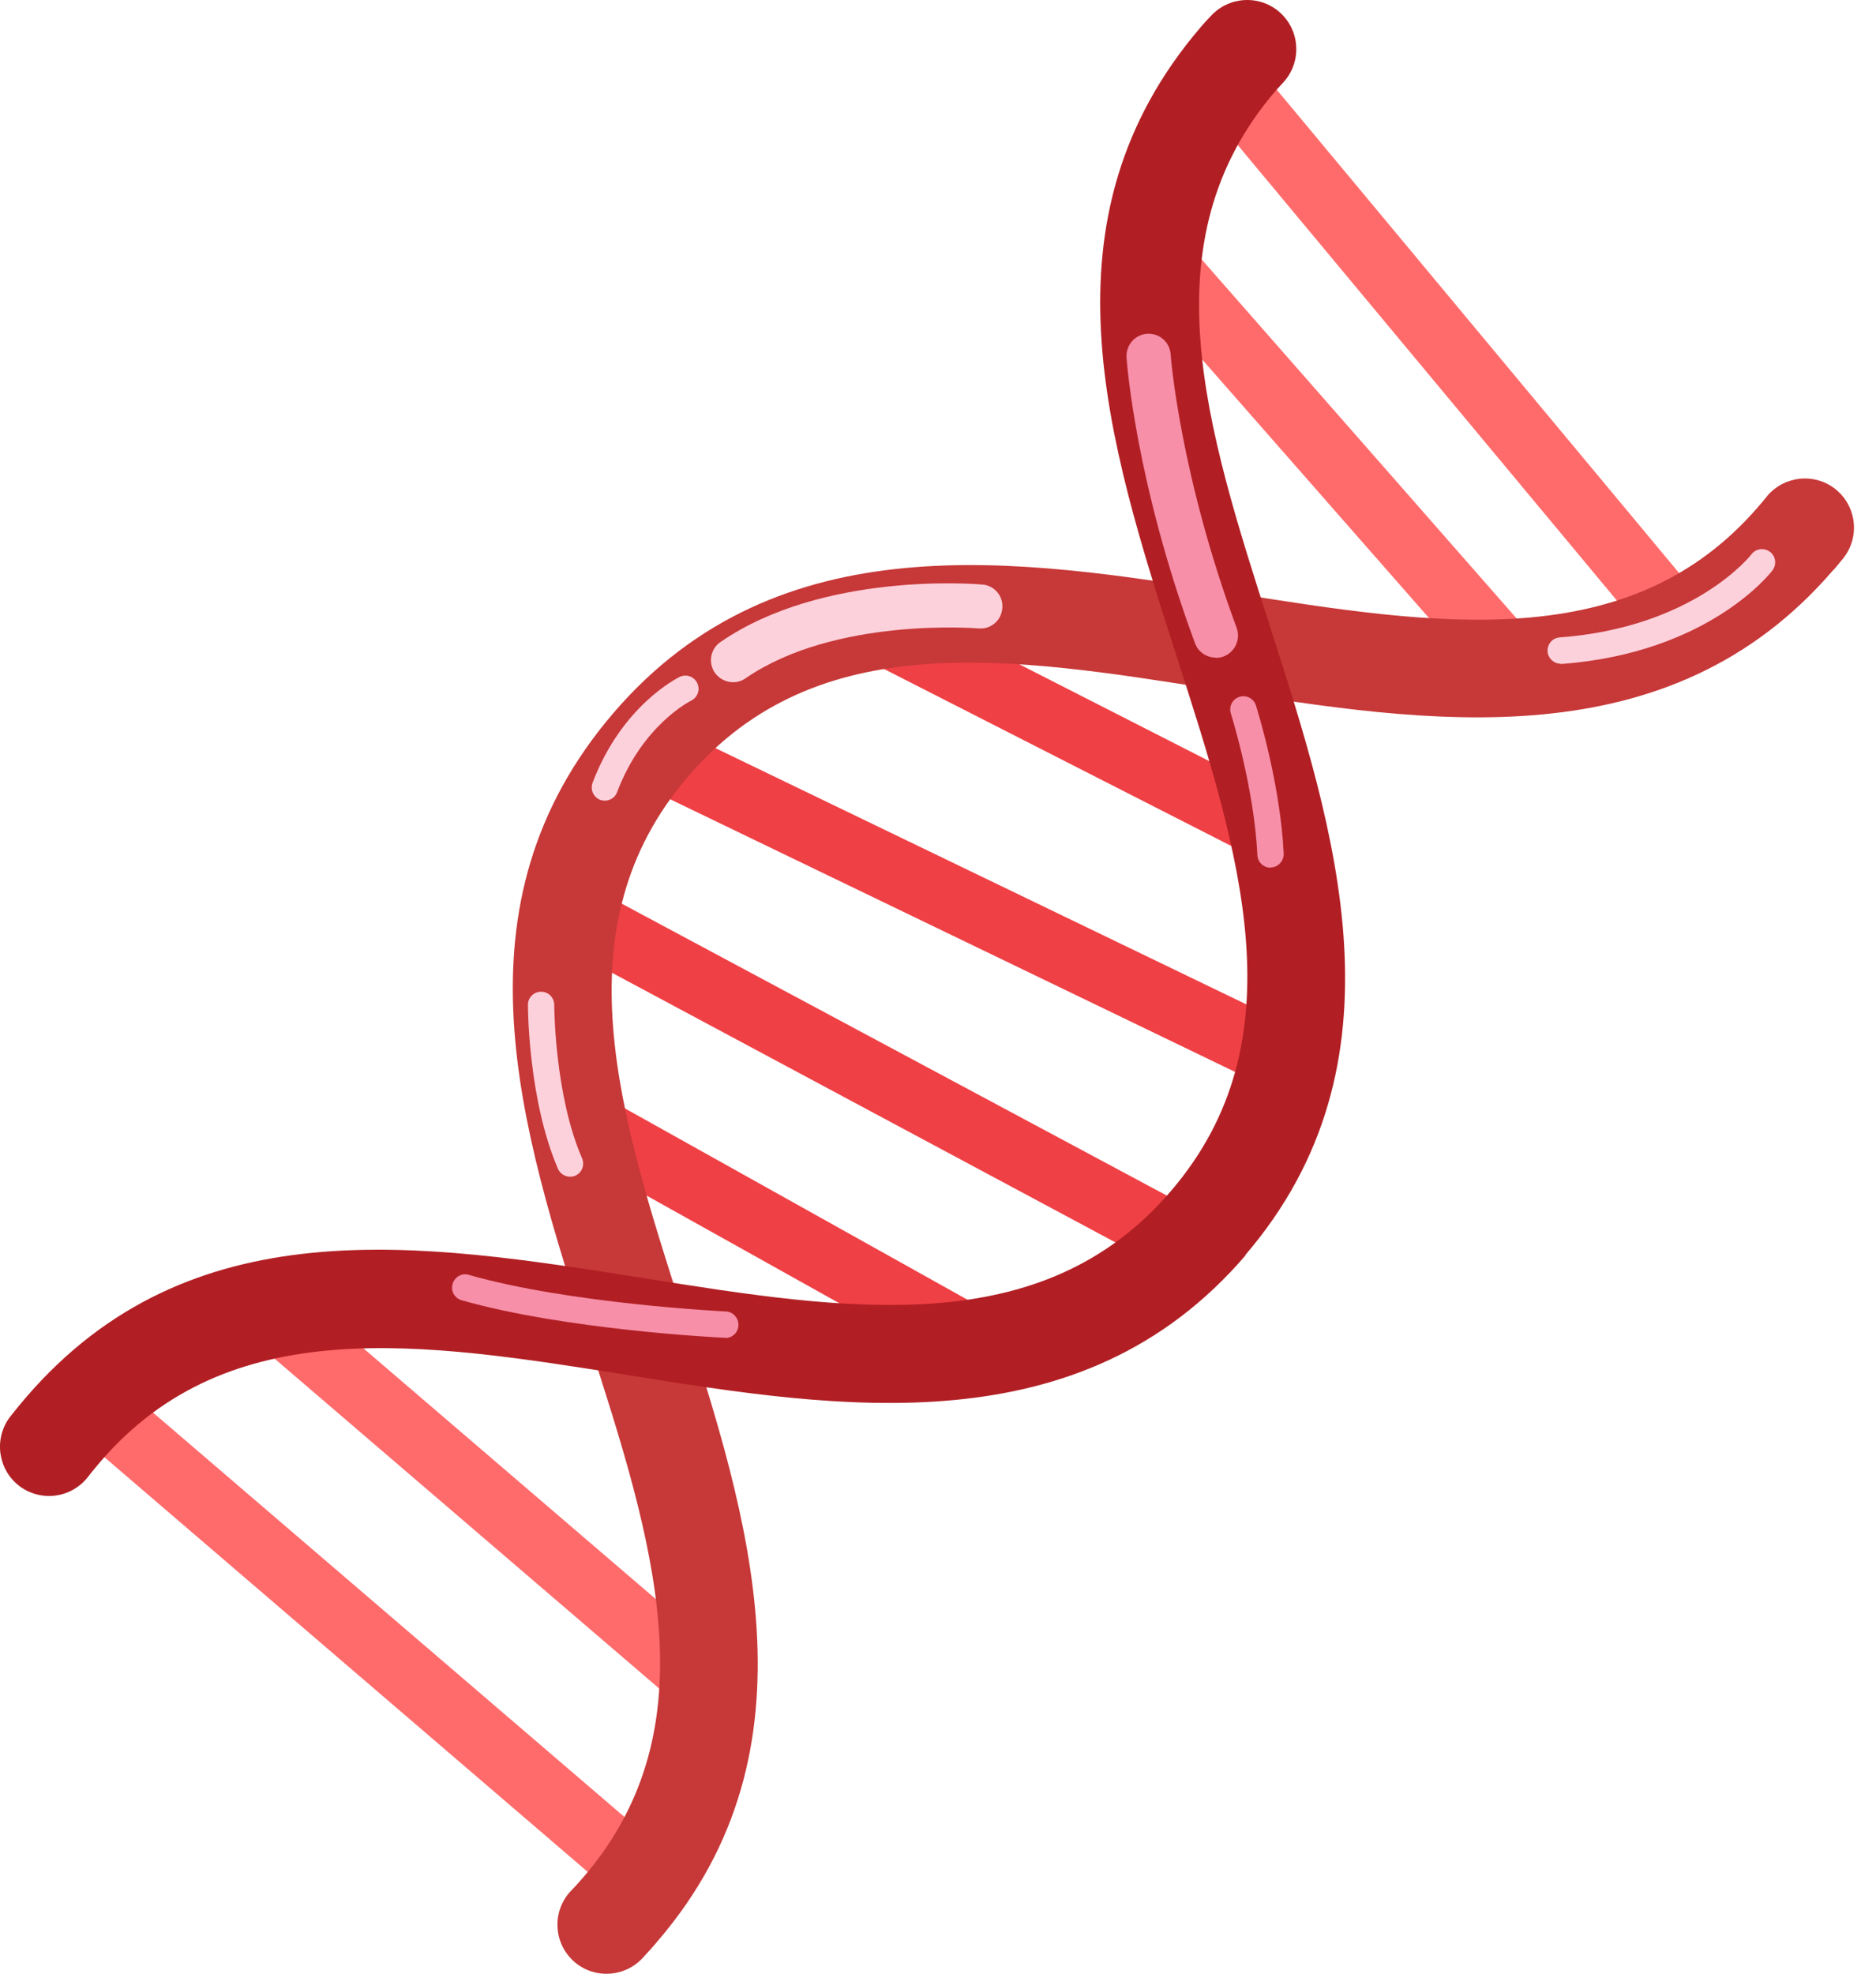 <?xml version="1.0" encoding="UTF-8"?>
<svg xmlns="http://www.w3.org/2000/svg" width="77" height="81" viewBox="0 0 77 81" fill="none">
  <path d="M27.54 77.976C27.059 78.536 26.209 78.606 25.64 78.116L2.769 58.496C2.209 58.016 2.139 57.166 2.619 56.596C3.099 56.036 3.949 55.966 4.519 56.456L27.399 76.076C27.959 76.556 28.029 77.406 27.549 77.976" fill="#FF6B6B"></path>
  <path d="M30.259 70.256C29.779 70.816 28.929 70.886 28.359 70.406L10.119 54.766C9.559 54.286 9.489 53.436 9.969 52.866C10.449 52.306 11.299 52.236 11.869 52.716L30.109 68.356C30.669 68.836 30.739 69.686 30.259 70.256Z" fill="#FF6B6B"></path>
  <path d="M41.459 56.156C41.05 56.636 40.349 56.766 39.779 56.456L23.79 47.526C23.14 47.166 22.91 46.346 23.27 45.696C23.63 45.046 24.45 44.816 25.099 45.176L41.09 54.106C41.739 54.466 41.969 55.286 41.609 55.936C41.569 56.016 41.51 56.086 41.459 56.156Z" fill="#EF4045"></path>
  <path d="M49.569 51.816C49.169 52.286 48.479 52.426 47.919 52.126L22.929 38.746C22.279 38.396 22.029 37.576 22.379 36.926C22.729 36.266 23.539 36.026 24.199 36.376L49.189 49.756C49.839 50.106 50.089 50.926 49.739 51.576C49.689 51.666 49.639 51.746 49.569 51.816Z" fill="#EF4045"></path>
  <path d="M53.909 44.436C53.519 44.886 52.869 45.046 52.309 44.766L26.529 32.326C25.859 32.006 25.579 31.196 25.899 30.526C26.219 29.856 27.029 29.576 27.699 29.896L53.479 42.336C54.149 42.656 54.429 43.466 54.109 44.136C54.059 44.246 53.989 44.336 53.919 44.426" fill="#EF4045"></path>
  <path d="M52.719 34.676C52.319 35.136 51.649 35.286 51.089 34.996L34.879 26.736C34.219 26.396 33.949 25.586 34.289 24.926C34.629 24.266 35.439 24.006 36.099 24.336L52.309 32.596C52.969 32.936 53.229 33.746 52.899 34.406C52.849 34.506 52.789 34.596 52.719 34.676Z" fill="#EF4045"></path>
  <path d="M63.249 28.266C63.249 28.266 63.16 28.356 63.12 28.406C62.559 28.896 61.709 28.836 61.219 28.286L46.319 11.306C45.83 10.746 45.889 9.896 46.44 9.406C46.999 8.916 47.849 8.976 48.34 9.526L63.239 26.506C63.69 27.016 63.679 27.766 63.249 28.266Z" fill="#FF6B6B"></path>
  <path d="M70.049 26.616C69.999 26.676 69.949 26.726 69.889 26.776C69.319 27.246 68.469 27.176 67.999 26.606L49.199 4.026C48.719 3.456 48.799 2.606 49.369 2.136C49.939 1.666 50.789 1.736 51.259 2.306L70.059 24.886C70.479 25.396 70.469 26.136 70.049 26.626" fill="#FF6B6B"></path>
  <path d="M75.26 23.376C68.49 31.266 58.609 29.686 49.9 28.296C41.48 26.956 33.539 25.686 28.239 31.866C22.939 38.046 25.41 45.706 28.009 53.816C30.709 62.216 33.779 71.736 27.009 79.636C26.77 79.926 26.549 80.156 26.349 80.376C25.579 81.176 24.299 81.206 23.5 80.436C22.7 79.666 22.669 78.396 23.439 77.586C23.599 77.426 23.759 77.246 23.959 77.016C29.259 70.836 26.79 63.176 24.18 55.066C21.349 46.256 18.419 37.146 25.18 29.256C31.95 21.366 41.83 22.936 50.539 24.326C58.959 25.666 66.909 26.936 72.2 20.756C72.309 20.636 72.409 20.506 72.51 20.386C72.519 20.366 72.54 20.356 72.549 20.336C73.26 19.516 74.49 19.396 75.34 20.076C76.21 20.776 76.35 22.046 75.65 22.916C75.529 23.066 75.389 23.236 75.26 23.386" fill="#C73838"></path>
  <path d="M51.13 51.506C44.359 59.396 34.48 57.826 25.77 56.426C17.349 55.086 9.409 53.816 4.109 59.996C3.919 60.226 3.759 60.406 3.619 60.596C2.929 61.486 1.679 61.646 0.789 60.976C-0.091 60.296 -0.261 59.036 0.409 58.146C0.599 57.906 0.799 57.656 1.039 57.376C7.799 49.486 17.259 50.996 26.399 52.446C34.819 53.786 42.77 55.056 48.059 48.876C53.359 42.696 50.9 35.026 48.289 26.916C45.459 18.106 42.529 8.996 49.289 1.106C49.419 0.956 49.559 0.796 49.7 0.656C50.45 -0.164 51.73 -0.224 52.55 0.526C53.37 1.276 53.429 2.556 52.679 3.376C52.569 3.496 52.459 3.616 52.349 3.736C47.05 9.916 49.52 17.576 52.12 25.686C54.819 34.086 57.889 43.606 51.109 51.506" fill="#B11F24"></path>
  <path d="M30.09 27.996C29.799 27.996 29.52 27.856 29.34 27.606C29.059 27.196 29.16 26.626 29.57 26.346C33.789 23.446 40.05 23.966 40.319 23.986C40.819 24.026 41.19 24.466 41.139 24.966C41.099 25.466 40.66 25.836 40.16 25.786C40.08 25.786 34.27 25.306 30.599 27.836C30.439 27.946 30.27 27.996 30.09 27.996Z" fill="#FCD1DB"></path>
  <path d="M24.829 32.856C24.77 32.856 24.699 32.846 24.639 32.826C24.359 32.716 24.22 32.406 24.32 32.126C25.529 28.936 27.809 27.826 27.899 27.776C28.169 27.646 28.5 27.766 28.619 28.036C28.75 28.306 28.63 28.626 28.36 28.756C28.34 28.766 26.369 29.746 25.329 32.506C25.25 32.726 25.04 32.856 24.82 32.856" fill="#FCD1DB"></path>
  <path d="M23.399 48.286C23.189 48.286 22.989 48.166 22.899 47.956C21.689 45.146 21.669 41.396 21.669 41.236C21.669 40.936 21.909 40.696 22.209 40.696C22.509 40.696 22.749 40.936 22.749 41.236C22.749 41.276 22.759 44.926 23.889 47.526C24.009 47.806 23.889 48.126 23.609 48.246C23.539 48.276 23.469 48.286 23.389 48.286" fill="#FCD1DB"></path>
  <path d="M64.059 27.236C63.779 27.236 63.539 27.016 63.52 26.736C63.499 26.436 63.719 26.176 64.019 26.156C69.539 25.746 71.869 22.776 71.889 22.746C72.069 22.506 72.409 22.466 72.65 22.646C72.889 22.826 72.93 23.166 72.749 23.406C72.649 23.546 70.089 26.796 64.099 27.246C64.089 27.246 64.069 27.246 64.059 27.246" fill="#FCD1DB"></path>
  <path d="M49.899 26.986C49.529 26.986 49.179 26.756 49.049 26.396C46.619 19.826 46.249 14.866 46.239 14.666C46.209 14.166 46.579 13.736 47.079 13.696C47.589 13.666 48.009 14.036 48.049 14.536C48.049 14.616 48.429 19.476 50.759 25.766C50.929 26.236 50.689 26.756 50.229 26.936C50.129 26.976 50.019 26.996 49.919 26.996" fill="#F78FA8"></path>
  <path d="M52.149 35.606C51.859 35.606 51.619 35.376 51.609 35.086C51.479 32.326 50.529 29.306 50.519 29.276C50.429 28.986 50.589 28.686 50.869 28.596C51.159 28.506 51.459 28.666 51.549 28.946C51.589 29.076 52.549 32.126 52.689 35.026C52.699 35.326 52.469 35.586 52.169 35.596C52.169 35.596 52.149 35.596 52.139 35.596" fill="#F78FA8"></path>
  <path d="M29.769 54.896C29.769 54.896 29.749 54.896 29.739 54.896C29.469 54.886 23.189 54.566 18.949 53.356C18.659 53.276 18.489 52.976 18.579 52.686C18.659 52.396 18.959 52.226 19.249 52.316C23.359 53.496 29.729 53.816 29.789 53.816C30.089 53.826 30.319 54.086 30.309 54.386C30.299 54.676 30.059 54.906 29.769 54.906" fill="#F78FA8"></path>
</svg>
